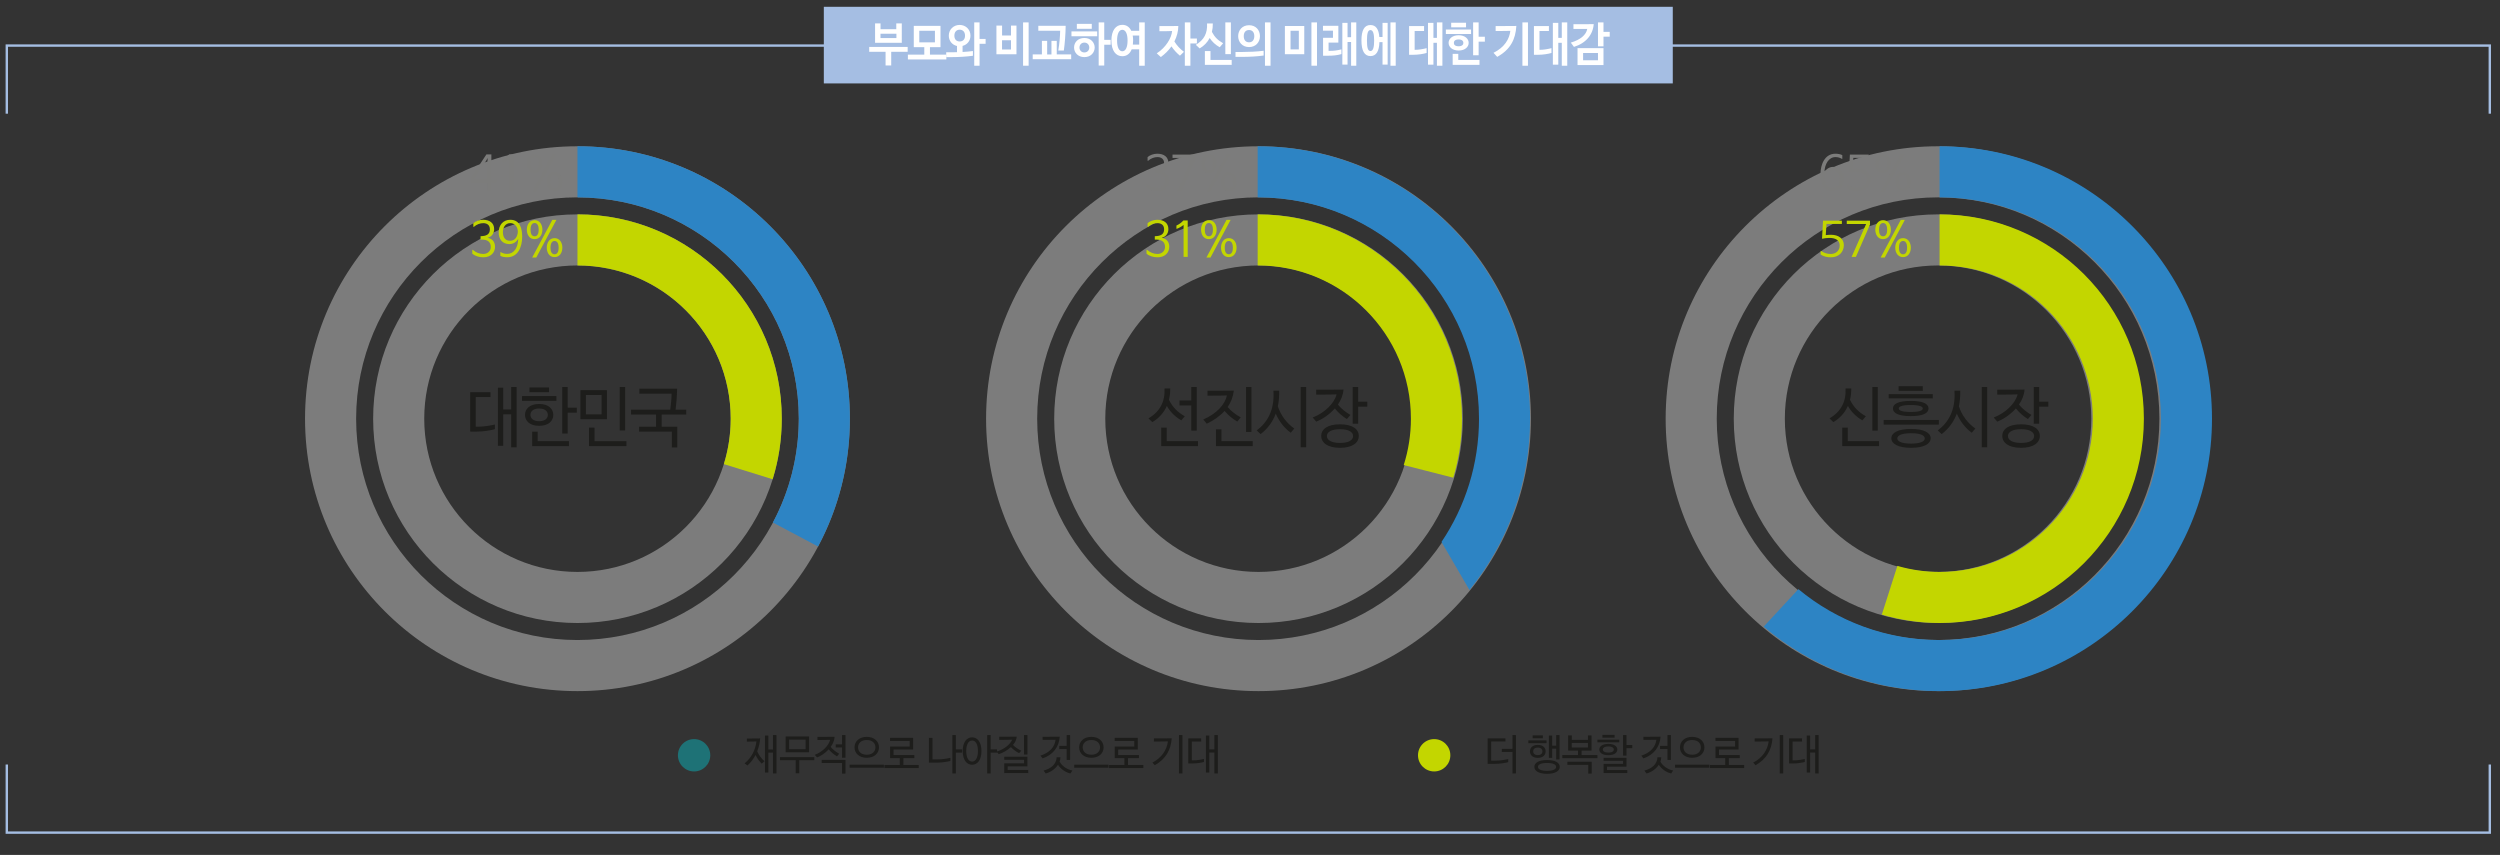 <?xml version="1.0" encoding="utf-8"?>
<!-- Generator: Adobe Illustrator 16.0.4, SVG Export Plug-In . SVG Version: 6.00 Build 0)  -->
<!DOCTYPE svg PUBLIC "-//W3C//DTD SVG 1.1//EN" "http://www.w3.org/Graphics/SVG/1.1/DTD/svg11.dtd">
<svg version="1.1" id="Layer_1" xmlns="http://www.w3.org/2000/svg" xmlns:xlink="http://www.w3.org/1999/xlink" x="0px" y="0px"
	 width="735px" height="251.346px" viewBox="0 0 735 251.346" enable-background="new 0 0 735 251.346" xml:space="preserve">
<rect x="0" y="0" width="735" height="251.346" fill="#333333" stroke="none"/>
<polyline fill="none" stroke="#A5BEE3" stroke-width="0.7" points="732,33.424 732,13.401 2,13.401 2,33.424 "/>
<polyline fill="none" stroke="#A5BEE3" stroke-width="0.7" points="2,224.766 2,244.791 732,244.791 732,224.766 "/>
<g>
	<path fill="#1E7276" d="M204.063,226.806c2.628,0,4.757-2.129,4.757-4.756c0-2.626-2.129-4.755-4.757-4.755
		c-2.627,0-4.756,2.129-4.756,4.755C199.308,224.677,201.437,226.806,204.063,226.806"/>
</g>
<g>
	<path fill="#1D1D1B" d="M222.381,217.972c-0.63,0.049-1.39,0.049-2.09,0.049h-0.712v-0.902h1.329c0.831,0,1.65,0,2.588-0.024
		c-0.095,1.298-0.403,2.596-0.878,3.807c0.498,1.125,1.271,2.15,2.148,2.904l-0.807,0.717c-0.725-0.704-1.354-1.582-1.829-2.558
		c-0.617,1.187-1.424,2.249-2.386,3.09l-0.819-0.631C220.956,222.73,222.107,220.493,222.381,217.972z M228.28,227.402h-1.021
		v-6.143h-1.365v5.858h-0.997v-10.876h0.997v4.104h1.365v-4.228h1.021V227.402z"/>
	<path fill="#1D1D1B" d="M229.31,223.497v-0.902H239.4v0.902h-4.416v3.844h-1.045v-3.844H229.31z M230.983,221.173v-4.66h6.886v4.66
		H230.983z M236.849,217.44h-4.844v2.831h4.844V217.44z"/>
	<path fill="#1D1D1B" d="M244.229,219.591c0.629,0.815,1.662,1.557,2.493,2.002l-0.653,0.791c-0.843-0.507-1.745-1.236-2.434-2.076
		c-1.045,1.149-2.362,2.002-3.419,2.385l-0.677-0.778c2.185-0.804,4.061-2.633,4.535-4.4c-0.926,0.037-1.722,0.037-2.612,0.037
		h-1.127v-0.914h1.923c1.057,0,1.994,0,3.122-0.025C245.309,217.7,244.869,218.713,244.229,219.591z M247.553,227.439v-3.114h-5.983
		v-0.915h7.004v4.029H247.553z M245.712,219.764v-0.915h1.841v-2.731h1.021v6.649h-1.021v-3.003H245.712z"/>
	<path fill="#1D1D1B" d="M259.87,224.819v0.902h-10.091v-0.902H259.87z M258.422,219.727c0,1.768-1.4,3.064-3.597,3.064
		s-3.598-1.297-3.598-3.064c0-1.78,1.401-3.09,3.598-3.09S258.422,217.947,258.422,219.727z M257.377,219.727
		c0-1.162-0.843-2.163-2.552-2.163c-1.71,0-2.553,1.001-2.553,2.163c0,1.149,0.843,2.163,2.553,2.163
		C256.534,221.89,257.377,220.876,257.377,219.727z"/>
	<path fill="#1D1D1B" d="M261.683,222.891v-3.411h5.758v-1.632h-5.77v-0.927h6.79v3.436h-5.757v1.632h6.113v0.902h-3.217v2.015
		h4.511v0.902h-10.091v-0.902h4.512v-2.015H261.683z"/>
	<path fill="#1D1D1B" d="M275.449,224.213h-2.351v-7.28h1.057v6.328h1.437c1.591,0,2.991-0.271,3.822-0.47v0.928
		C278.513,223.966,276.862,224.213,275.449,224.213z M282.881,221.259h-1.863v6.143h-1.021v-11.284h1.021v4.202h1.863V221.259z"/>
	<path fill="#1D1D1B" d="M288.551,220.802c0,2.645-1.199,4.041-2.754,4.041c-1.544,0-2.767-1.396-2.767-4.041
		c0-2.646,1.223-4.029,2.767-4.029C287.352,216.773,288.551,218.157,288.551,220.802z M287.518,220.802
		c0-1.842-0.617-3.09-1.721-3.09c-1.104,0-1.722,1.248-1.722,3.09s0.617,3.103,1.722,3.103
		C286.9,223.905,287.518,222.644,287.518,220.802z M293.121,221.259h-1.863v6.143h-1.021v-11.284h1.021v4.202h1.863V221.259z"/>
	<path fill="#1D1D1B" d="M297.569,217.477c-0.938,0.037-1.722,0.037-2.612,0.037h-1.187V216.6h2.03c1.056,0,1.994,0,3.122-0.025
		c-0.071,0.902-0.487,1.719-1.104,2.436c0.629,0.691,1.639,1.322,2.445,1.705l-0.664,0.717c-0.855-0.444-1.722-1.062-2.398-1.779
		c-1.08,1.001-2.481,1.73-3.562,2.063L292.963,221C295.088,220.345,297.011,218.911,297.569,217.477z M302.306,227.279h-7.052
		v-2.868h5.806v-1.025h-5.806v-0.915h6.814v2.843h-5.805v1.051h6.042V227.279z M301.048,216.118h1.021v5.71h-1.021V216.118z"/>
	<path fill="#1D1D1B" d="M310.339,217.49c-0.938,0.037-1.864,0.037-2.813,0.037h-0.997v-0.915h1.721c1.104,0,2.196,0,3.312-0.024
		c-0.178,2.93-1.971,5.377-5.046,6.378l-0.617-0.804C308.451,221.321,310.054,219.751,310.339,217.49z M311.525,223.917
		c0.701,1.298,2.102,2.274,3.752,2.62l-0.582,0.865c-1.4-0.321-2.813-1.261-3.645-2.559c-0.795,1.224-2.16,2.2-3.62,2.559
		l-0.618-0.853c2.208-0.568,3.752-1.891,3.847-3.918h1.116C311.764,223.077,311.68,223.509,311.525,223.917z M311.419,220.234
		v-0.939h2.173v-3.177h1.021v7.305h-1.021v-3.188H311.419z"/>
	<path fill="#1D1D1B" d="M325.909,224.819v0.902h-10.091v-0.902H325.909z M324.461,219.727c0,1.768-1.4,3.064-3.597,3.064
		s-3.598-1.297-3.598-3.064c0-1.78,1.401-3.09,3.598-3.09S324.461,217.947,324.461,219.727z M323.416,219.727
		c0-1.162-0.843-2.163-2.552-2.163c-1.71,0-2.553,1.001-2.553,2.163c0,1.149,0.843,2.163,2.553,2.163
		C322.573,221.89,323.416,220.876,323.416,219.727z"/>
	<path fill="#1D1D1B" d="M327.722,222.891v-3.411h5.758v-1.632h-5.77v-0.927h6.79v3.436h-5.757v1.632h6.113v0.902h-3.217v2.015
		h4.511v0.902H326.06v-0.902h4.512v-2.015H327.722z"/>
	<path fill="#1D1D1B" d="M338.806,224.201c2.789-1.445,4.238-3.757,4.559-6.229c-0.962,0.037-1.911,0.037-2.861,0.037h-1.258v-0.915
		h1.899c1.104,0,2.22,0,3.335-0.024c-0.225,3.398-1.769,6.118-4.985,7.91L338.806,224.201z M346.617,216.118h1.021v11.284h-1.021
		V216.118z"/>
	<path fill="#1D1D1B" d="M349.355,224.46v-7.366h3.799v0.915h-2.766v5.537h0.392c1.329,0,2.493-0.248,3.193-0.408v0.877
		c-0.771,0.223-2.148,0.445-3.324,0.445H349.355z M358.045,227.402h-1.021v-6.167h-1.484v5.883h-0.997v-10.876h0.997v4.078h1.484
		v-4.202h1.021V227.402z"/>
</g>
<g>
	<path fill="#1D1D1B" d="M437.362,217.082h5.247v0.902h-4.203v5.648h1.188c1.591,0,2.991-0.271,3.822-0.457v0.902
		c-0.902,0.26-2.552,0.494-3.965,0.494h-2.089V217.082z M441.528,221.074v-0.902h3.135v-4.054h1.021v11.284h-1.021v-6.328H441.528z"
		/>
	<path fill="#1D1D1B" d="M449.335,218.503v-0.828h5.342v0.828H449.335z M452.113,222.817c-1.579,0-2.304-0.902-2.304-1.929
		c0-0.988,0.725-1.891,2.304-1.891c1.591,0,2.303,0.902,2.303,1.891C454.416,221.915,453.704,222.817,452.113,222.817z
		 M450.594,217.044v-0.828h3.015v0.828H450.594z M452.101,222c0.985,0,1.378-0.543,1.378-1.112c0-0.543-0.38-1.1-1.378-1.1
		c-0.973,0-1.353,0.557-1.353,1.1C450.748,221.458,451.14,222,452.101,222z M458.571,225.45c0,1.174-1.259,2.052-3.74,2.052
		c-2.469,0-3.728-0.878-3.728-2.052c0-1.162,1.259-2.003,3.728-2.003C457.312,223.447,458.571,224.275,458.571,225.45z
		 M457.503,225.461c0-0.667-0.844-1.149-2.684-1.149c-1.792,0-2.659,0.482-2.659,1.149c0,0.668,0.867,1.175,2.659,1.175
		C456.659,226.636,457.503,226.129,457.503,225.461z M458.5,223.274h-0.985v-3.164h-1.176v2.694h-0.974v-6.562h0.974v2.979h1.176
		v-3.103h0.985V223.274z"/>
	<path fill="#1D1D1B" d="M461.036,220.678v-4.474h1.081v1.322h4.736v-1.322h1.057v4.474h-2.921v1.311h4.654v0.914h-10.328v-0.914
		h4.617v-1.311H461.036z M466.948,227.439v-2.57h-6.138v-0.915h7.159v3.485H466.948z M466.854,218.429h-4.761v1.335h4.761V218.429z"
		/>
	<path fill="#1D1D1B" d="M469.64,218.244v-0.791h6.434v0.791H469.64z M472.845,222.026c-1.816,0-2.647-0.767-2.647-1.681
		c0-0.854,0.831-1.645,2.647-1.645s2.647,0.791,2.647,1.645C475.492,221.259,474.661,222.026,472.845,222.026z M471.1,216.872
		v-0.815h3.597v0.815H471.1z M472.845,221.259c1.163,0,1.614-0.42,1.614-0.902c0-0.444-0.439-0.902-1.614-0.902
		c-1.163,0-1.614,0.458-1.614,0.902C471.23,220.839,471.693,221.259,472.845,221.259z M478.424,227.279h-6.968v-2.707h5.722v-0.902
		h-5.722v-0.878h6.73v2.608h-5.722v1.001h5.959V227.279z M479.896,219.974h-1.71v2.175h-1.021v-6.031h1.021v2.917h1.71V219.974z"/>
	<path fill="#1D1D1B" d="M486.979,217.49c-0.938,0.037-1.864,0.037-2.813,0.037h-0.997v-0.915h1.721c1.104,0,2.196,0,3.312-0.024
		c-0.178,2.93-1.971,5.377-5.046,6.378l-0.617-0.804C485.091,221.321,486.693,219.751,486.979,217.49z M488.165,223.917
		c0.701,1.298,2.102,2.274,3.752,2.62l-0.582,0.865c-1.4-0.321-2.813-1.261-3.645-2.559c-0.795,1.224-2.16,2.2-3.621,2.559
		l-0.617-0.853c2.208-0.568,3.752-1.891,3.847-3.918h1.116C488.403,223.077,488.319,223.509,488.165,223.917z M488.059,220.234
		v-0.939h2.173v-3.177h1.021v7.305h-1.021v-3.188H488.059z"/>
	<path fill="#1D1D1B" d="M502.55,224.819v0.902h-10.091v-0.902H502.55z M501.102,219.727c0,1.768-1.4,3.064-3.597,3.064
		s-3.598-1.297-3.598-3.064c0-1.78,1.401-3.09,3.598-3.09S501.102,217.947,501.102,219.727z M500.057,219.727
		c0-1.162-0.843-2.163-2.552-2.163c-1.71,0-2.553,1.001-2.553,2.163c0,1.149,0.843,2.163,2.553,2.163
		C499.214,221.89,500.057,220.876,500.057,219.727z"/>
	<path fill="#1D1D1B" d="M504.362,222.891v-3.411h5.758v-1.632h-5.77v-0.927h6.79v3.436h-5.757v1.632h6.113v0.902h-3.217v2.015
		h4.511v0.902H502.7v-0.902h4.512v-2.015H504.362z"/>
	<path fill="#1D1D1B" d="M515.434,224.201c2.79-1.445,4.238-3.757,4.559-6.229c-0.962,0.037-1.911,0.037-2.861,0.037h-1.258v-0.915
		h1.899c1.104,0,2.22,0,3.335-0.024c-0.226,3.398-1.769,6.118-4.985,7.91L515.434,224.201z M523.245,216.118h1.021v11.284h-1.021
		V216.118z"/>
	<path fill="#1D1D1B" d="M525.995,224.46v-7.366h3.799v0.915h-2.766v5.537h0.392c1.329,0,2.493-0.248,3.193-0.408v0.877
		c-0.771,0.223-2.149,0.445-3.324,0.445H525.995z M534.685,227.402h-1.021v-6.167h-1.484v5.883h-0.997v-10.876h0.997v4.078h1.484
		v-4.202h1.021V227.402z"/>
</g>
<g>
	<path fill="#C3D600" d="M421.646,226.806c2.627,0,4.756-2.129,4.756-4.756c0-2.626-2.129-4.755-4.756-4.755
		c-2.629,0-4.756,2.129-4.756,4.755C416.891,224.677,419.018,226.806,421.646,226.806"/>
	<g opacity="0.5">
		<g>
			<defs>
				<rect id="SVGID_1_" x="487.741" y="41.042" width="164.105" height="164.106"/>
			</defs>
			<clipPath id="SVGID_2_">
				<use xlink:href="#SVGID_1_"  overflow="visible"/>
			</clipPath>
			<path clip-path="url(#SVGID_2_)" fill="#C6C6C6" d="M634.867,123.095c0,35.941-29.133,65.074-65.073,65.074
				c-35.939,0-65.074-29.133-65.074-65.074c0-35.94,29.135-65.073,65.074-65.073C605.734,58.022,634.867,87.155,634.867,123.095
				 M649.886,123.095c0-44.234-35.858-80.091-80.092-80.091c-44.234,0-80.091,35.857-80.091,80.091
				c0,44.235,35.856,80.092,80.091,80.092C614.027,203.187,649.886,167.33,649.886,123.095"/>
		</g>
	</g>
	<g opacity="0.5">
		<g>
			<defs>
				<rect id="SVGID_3_" x="287.951" y="41.042" width="164.104" height="164.106"/>
			</defs>
			<clipPath id="SVGID_4_">
				<use xlink:href="#SVGID_3_"  overflow="visible"/>
			</clipPath>
			<path clip-path="url(#SVGID_4_)" fill="#C6C6C6" d="M435.078,123.095c0,35.941-29.135,65.074-65.075,65.074
				c-35.939,0-65.073-29.133-65.073-65.074c0-35.94,29.134-65.073,65.073-65.073C405.943,58.022,435.078,87.155,435.078,123.095
				 M450.095,123.095c0-44.234-35.856-80.091-80.092-80.091c-44.233,0-80.091,35.857-80.091,80.091
				c0,44.235,35.857,80.092,80.091,80.092C414.238,203.187,450.095,167.33,450.095,123.095"/>
		</g>
	</g>
	<g opacity="0.5">
		<g>
			<defs>
				<rect id="SVGID_5_" x="87.72" y="41.042" width="164.108" height="164.106"/>
			</defs>
			<clipPath id="SVGID_6_">
				<use xlink:href="#SVGID_5_"  overflow="visible"/>
			</clipPath>
			<path clip-path="url(#SVGID_6_)" fill="#C6C6C6" d="M234.849,123.095c0,35.941-29.134,65.074-65.074,65.074
				c-35.94,0-65.074-29.133-65.074-65.074c0-35.94,29.134-65.073,65.074-65.073C205.715,58.022,234.849,87.155,234.849,123.095
				 M249.866,123.095c0-44.234-35.857-80.091-80.092-80.091c-44.234,0-80.091,35.857-80.091,80.091
				c0,44.235,35.857,80.092,80.091,80.092C214.009,203.187,249.866,167.33,249.866,123.095"/>
		</g>
	</g>
	<g opacity="0.5">
		<g>
			<defs>
				<rect id="SVGID_7_" x="507.763" y="61.064" width="124.063" height="124.062"/>
			</defs>
			<clipPath id="SVGID_8_">
				<use xlink:href="#SVGID_7_"  overflow="visible"/>
			</clipPath>
			<path clip-path="url(#SVGID_8_)" fill="#C6C6C6" d="M614.846,123.095c0,24.882-20.169,45.053-45.052,45.053
				c-24.881,0-45.053-20.171-45.053-45.053c0-24.881,20.172-45.052,45.053-45.052C594.677,78.042,614.846,98.214,614.846,123.095
				 M629.862,123.095c0-33.175-26.893-60.068-60.068-60.068s-60.067,26.893-60.067,60.068c0,33.176,26.892,60.069,60.067,60.069
				S629.862,156.271,629.862,123.095"/>
		</g>
	</g>
	<g opacity="0.5">
		<g>
			<defs>
				<rect id="SVGID_9_" x="307.972" y="61.064" width="124.063" height="124.062"/>
			</defs>
			<clipPath id="SVGID_10_">
				<use xlink:href="#SVGID_9_"  overflow="visible"/>
			</clipPath>
			<path clip-path="url(#SVGID_10_)" fill="#C6C6C6" d="M415.055,123.095c0,24.882-20.169,45.053-45.052,45.053
				c-24.879,0-45.052-20.171-45.052-45.053c0-24.881,20.173-45.052,45.052-45.052C394.886,78.042,415.055,98.214,415.055,123.095
				 M430.073,123.095c0-33.175-26.895-60.068-60.07-60.068c-33.174,0-60.067,26.893-60.067,60.068
				c0,33.176,26.894,60.069,60.067,60.069C403.179,183.164,430.073,156.271,430.073,123.095"/>
		</g>
	</g>
	<g opacity="0.5">
		<g>
			<defs>
				<rect id="SVGID_11_" x="107.744" y="61.064" width="124.061" height="124.062"/>
			</defs>
			<clipPath id="SVGID_12_">
				<use xlink:href="#SVGID_11_"  overflow="visible"/>
			</clipPath>
			<path clip-path="url(#SVGID_12_)" fill="#C6C6C6" d="M214.825,123.095c0,24.882-20.169,45.053-45.05,45.053
				c-24.882,0-45.052-20.171-45.052-45.053c0-24.881,20.17-45.052,45.052-45.052C194.656,78.042,214.825,98.214,214.825,123.095
				 M229.844,123.095c0-33.175-26.894-60.068-60.068-60.068c-33.176,0-60.069,26.893-60.069,60.068
				c0,33.176,26.893,60.069,60.069,60.069C202.95,183.164,229.844,156.271,229.844,123.095"/>
		</g>
	</g>
	<path fill="#2D84C4" d="M650.325,123.095c0-44.232-35.858-80.091-80.095-80.091v15.019c35.943,0,65.076,29.133,65.076,65.073
		c0,35.941-29.133,65.074-65.076,65.074c-15.777,0-30.236-5.619-41.503-14.961l-10.204,11.029
		c13.954,11.813,31.994,18.95,51.707,18.95C614.467,203.187,650.325,167.33,650.325,123.095"/>
	<path fill="#C3D600" d="M630.302,123.095c0-33.175-26.894-60.068-60.069-60.068v15.016c24.881,0,45.05,20.171,45.05,45.052
		c0,24.882-20.169,45.053-45.05,45.053c-4.306,0-8.46-0.642-12.403-1.771l-4.575,14.313c5.388,1.585,11.077,2.473,16.979,2.473
		C603.408,183.164,630.302,156.271,630.302,123.095"/>
	<path fill="#2D84C4" d="M240.507,160.672c5.967-11.208,9.359-23.995,9.359-37.576c0-44.234-35.857-80.092-80.092-80.092v15.019
		c35.94,0,65.074,29.134,65.074,65.074c0,11.037-2.768,21.418-7.615,30.524L240.507,160.672z"/>
	<path fill="#C3D600" d="M227.158,140.898c1.744-5.626,2.687-11.604,2.687-17.803c0-33.175-26.896-60.07-60.07-60.07v15.018
		c24.881,0,45.052,20.171,45.052,45.052c0,4.648-0.707,9.132-2.014,13.353L227.158,140.898z"/>
	<path fill="#2D84C4" d="M449.844,123.095c0-44.232-35.856-80.091-80.091-80.091v15.019c35.939,0,65.074,29.133,65.074,65.073
		c0,13.417-4.066,25.883-11.025,36.241l8.215,14.117C443.16,159.695,449.844,142.178,449.844,123.095"/>
	<path fill="#C3D600" d="M369.753,63.027v15.016c24.884,0,45.053,20.171,45.053,45.052c0,4.755-0.747,9.333-2.113,13.633
		l14.561,3.718c1.655-5.497,2.567-11.316,2.567-17.352C429.82,89.92,402.93,63.027,369.753,63.027"/>
</g>
<g>
	<path fill="#1D1D1B" d="M338.787,124.105l-1.138-1.088c3.338-1.981,4.923-4.914,4.718-8.818h1.678
		c0.019,1.185-0.112,2.312-0.373,3.341c1.138,2.273,2.592,3.671,4.662,4.837l-1.026,1.204c-1.809-1.029-3.281-2.506-4.251-4.234
		C342.143,121.386,340.67,122.998,338.787,124.105z M352.212,131.156h-10.814v-5.439h1.622v3.982h9.192V131.156z M346.768,119.21
		v-1.476h3.468v-3.962h1.604v12.82h-1.604v-7.381H346.768z"/>
	<path fill="#1D1D1B" d="M360.939,119.657c0.988,1.243,2.555,2.37,3.841,3.05l-1.025,1.243c-1.305-0.757-2.666-1.865-3.729-3.127
		c-1.436,1.593-3.281,2.817-5.239,3.749l-1.025-1.243c4.027-1.729,6.433-4.526,6.955-7.07c-1.38,0.058-2.741,0.058-4.103,0.058
		h-1.604v-1.438h2.797c1.585,0,3.188,0,4.941-0.039C362.524,116.705,361.872,118.297,360.939,119.657z M368.305,131.156H357.49
		v-4.934h1.622v3.477h9.192V131.156z M366.328,113.771h1.604v13.208h-1.604V113.771z"/>
	<path fill="#1D1D1B" d="M370.619,127.621l-1.156-1.068c3.039-2.273,5.314-5.828,4.923-11.694h1.696
		c0.038,1.69-0.111,3.225-0.392,4.623c0.896,2.661,2.573,4.934,4.83,6.507l-1.045,1.243c-1.864-1.36-3.375-3.263-4.4-5.614
		C374.125,124.144,372.596,126.125,370.619,127.621z M382.403,113.771h1.604v17.734h-1.604V113.771z"/>
	<path fill="#1D1D1B" d="M393.35,118.938c0.933,1.224,2.443,2.351,3.674,3.05l-1.044,1.224c-1.25-0.777-2.536-1.865-3.543-3.127
		c-1.66,1.884-3.823,3.244-5.464,3.885l-1.044-1.224c3.319-1.263,6.321-4.021,7.029-6.799c-1.38,0.058-2.74,0.058-4.102,0.058
		h-1.902v-1.437h3.096c1.585,0,3.207,0,4.941-0.039C394.879,116.141,394.245,117.637,393.35,118.938z M399.484,128.165
		c0,2-1.864,3.496-5.52,3.496c-3.654,0-5.519-1.496-5.519-3.496c0-2.021,1.864-3.419,5.519-3.419
		C397.62,124.746,399.484,126.145,399.484,128.165z M397.807,128.204c0-1.126-1.175-2.02-3.842-2.02
		c-2.629,0-3.859,0.894-3.859,2.02s1.23,2.02,3.859,2.02C396.632,130.224,397.807,129.33,397.807,128.204z M401.983,119.56h-2.686
		v5.012h-1.604v-10.8h1.604v4.312h2.686V119.56z"/>
</g>
<g>
	<path fill="#1D1D1B" d="M138.24,126.883v-11.577h5.967v1.438h-4.345v8.702h0.615c2.089,0,3.916-0.388,5.016-0.641v1.379
		c-1.212,0.35-3.375,0.699-5.221,0.699H138.24z M151.889,131.506h-1.604v-9.693h-2.331v9.246h-1.566v-17.094h1.566v6.41h2.331
		v-6.604h1.604V131.506z"/>
	<path fill="#1D1D1B" d="M153.476,117.851v-1.399h10.106v1.399H153.476z M158.51,125.193c-2.853,0-4.158-1.515-4.158-3.225
		c0-1.69,1.305-3.205,4.158-3.205s4.158,1.515,4.158,3.205C162.668,123.678,161.363,125.193,158.51,125.193z M155.657,115.306
		v-1.398h5.762v1.398H155.657z M158.51,123.833c1.827,0,2.555-0.932,2.555-1.865c0-0.932-0.708-1.865-2.555-1.865
		s-2.555,0.933-2.555,1.865C155.956,122.901,156.683,123.833,158.51,123.833z M167.274,131.156h-10.815v-4.254h1.623v2.797h9.192
		V131.156z M169.586,121.328h-2.685v6.138h-1.604v-13.694h1.604v6.08h2.685V121.328z"/>
	<path fill="#1D1D1B" d="M178.444,123.25h-7.794v-8.547h7.794V123.25z M176.859,121.813v-5.691h-4.605v5.691H176.859z
		 M184.169,131.156h-11.001v-5.439h1.622v3.982h9.379V131.156z M182.192,113.771h1.604v12.781h-1.604V113.771z"/>
	<path fill="#1D1D1B" d="M187.974,114.276h11.095c-0.037,2.389-0.242,4.545-0.447,6.158h3.133v1.437h-7.217v3.594h4.587v6.099
		h-1.604v-4.681h-9.64v-1.418h4.997v-3.594h-7.347v-1.437h11.523c0.205-1.593,0.373-3.069,0.392-4.701h-9.473V114.276z"/>
</g>
<g>
	<path fill="#7C7C7B" d="M340.302,56.225c-1.258,0-2.501-0.41-3.222-1.088V54.12c0-0.127,0.07-0.169,0.169-0.07
		c1.004,0.833,1.979,1.187,3.08,1.187c1.229,0,2.19-0.848,2.19-2.035c0-1.456-0.876-2.19-2.628-2.19h-0.382v-1.003h0.17
		c1.37-0.057,2.571-0.396,2.571-2.006c0-1.258-0.833-1.823-1.964-1.823c-0.89,0-1.922,0.353-2.741,1.088
		c-0.07,0.057-0.155,0.042-0.155-0.071v-1.017c0.65-0.565,1.738-0.989,2.868-0.989c1.894,0,3.25,0.918,3.25,2.741
		c0,1.3-0.777,2.289-1.922,2.529v0.028c1.356,0.296,2.176,1.102,2.176,2.67C343.763,54.756,342.59,56.225,340.302,56.225z"/>
	<path fill="#7C7C7B" d="M347.407,56.098h-1.257l4.267-9.665h-5.694v-0.989h6.825v1.173L347.407,56.098z"/>
	<path fill="#7C7C7B" d="M355.403,45.303c1.525,0,2.289,1.342,2.289,2.797c0,1.47-0.764,2.784-2.289,2.784
		c-1.526,0-2.289-1.314-2.289-2.784C353.114,46.646,353.877,45.303,355.403,45.303z M355.403,46.137
		c-0.933,0-1.201,1.017-1.201,1.978c0,0.947,0.269,1.936,1.201,1.936c0.932,0,1.2-0.989,1.2-1.936
		C356.604,47.154,356.335,46.137,355.403,46.137z M360.603,45.218h1.201l-5.92,11.078h-1.201L360.603,45.218z M361.267,50.587
		c1.526,0,2.289,1.342,2.289,2.798c0,1.469-0.763,2.783-2.289,2.783s-2.289-1.314-2.289-2.783
		C358.978,51.93,359.74,50.587,361.267,50.587z M361.267,51.421c-0.933,0-1.201,1.018-1.201,1.979c0,0.947,0.269,1.936,1.201,1.936
		s1.201-0.989,1.201-1.936C362.468,52.438,362.199,51.421,361.267,51.421z"/>
</g>
<g>
	<path fill="#C3D600" d="M340.302,75.65c-1.258,0-2.501-0.41-3.222-1.088v-1.018c0-0.127,0.07-0.169,0.169-0.07
		c1.004,0.833,1.979,1.187,3.08,1.187c1.229,0,2.19-0.848,2.19-2.035c0-1.456-0.876-2.19-2.628-2.19h-0.382v-1.003h0.17
		c1.37-0.057,2.571-0.396,2.571-2.006c0-1.258-0.833-1.823-1.964-1.823c-0.89,0-1.922,0.353-2.741,1.088
		c-0.07,0.057-0.155,0.042-0.155-0.071v-1.017c0.65-0.565,1.738-0.989,2.868-0.989c1.894,0,3.25,0.918,3.25,2.741
		c0,1.3-0.777,2.289-1.922,2.529v0.028c1.356,0.296,2.176,1.102,2.176,2.67C343.763,74.181,342.59,75.65,340.302,75.65z"/>
	<path fill="#C3D600" d="M345.867,67.187V66.31c0.763-0.339,1.47-0.848,2.049-1.498h1.271v10.71h-1.215v-9.382h-0.014
		c-0.637,0.509-1.301,0.876-1.95,1.116C345.91,67.299,345.867,67.257,345.867,67.187z"/>
	<path fill="#C3D600" d="M355.403,64.728c1.525,0,2.289,1.342,2.289,2.797c0,1.47-0.764,2.784-2.289,2.784
		c-1.526,0-2.289-1.314-2.289-2.784C353.114,66.07,353.877,64.728,355.403,64.728z M355.403,65.562
		c-0.933,0-1.201,1.017-1.201,1.978c0,0.947,0.269,1.936,1.201,1.936c0.932,0,1.2-0.989,1.2-1.936
		C356.604,66.579,356.335,65.562,355.403,65.562z M360.603,64.643h1.201l-5.92,11.078h-1.201L360.603,64.643z M361.267,70.012
		c1.526,0,2.289,1.342,2.289,2.798c0,1.469-0.763,2.783-2.289,2.783s-2.289-1.314-2.289-2.783
		C358.978,71.354,359.74,70.012,361.267,70.012z M361.267,70.846c-0.933,0-1.201,1.018-1.201,1.979c0,0.947,0.269,1.936,1.201,1.936
		s1.201-0.989,1.201-1.936C362.468,71.863,362.199,70.846,361.267,70.846z"/>
</g>
<g>
	<path fill="#7C7C7B" d="M143.007,45.388h1.456v7.277h1.596v0.989h-1.596v2.444h-1.201v-2.444h-4.945v-1.159L143.007,45.388z
		 M143.346,46.447l-0.41,0.792l-3.561,5.44v0.014h3.956v-5.454L143.346,46.447z"/>
	<path fill="#7C7C7B" d="M147.64,47.762v-0.876c0.763-0.339,1.47-0.848,2.049-1.498h1.272v10.71h-1.215v-9.382h-0.014
		c-0.636,0.509-1.3,0.876-1.95,1.116C147.683,47.875,147.64,47.832,147.64,47.762z"/>
	<path fill="#7C7C7B" d="M157.176,45.303c1.526,0,2.289,1.342,2.289,2.797c0,1.47-0.763,2.784-2.289,2.784s-2.289-1.314-2.289-2.784
		C154.887,46.646,155.65,45.303,157.176,45.303z M157.176,46.137c-0.933,0-1.201,1.017-1.201,1.978c0,0.947,0.269,1.936,1.201,1.936
		s1.201-0.989,1.201-1.936C158.377,47.154,158.109,46.137,157.176,46.137z M162.376,45.218h1.201l-5.92,11.078h-1.201
		L162.376,45.218z M163.04,50.587c1.526,0,2.289,1.342,2.289,2.798c0,1.469-0.763,2.783-2.289,2.783s-2.289-1.314-2.289-2.783
		C160.751,51.93,161.514,50.587,163.04,50.587z M163.04,51.421c-0.933,0-1.201,1.018-1.201,1.979c0,0.947,0.269,1.936,1.201,1.936
		s1.201-0.989,1.201-1.936C164.241,52.438,163.973,51.421,163.04,51.421z"/>
</g>
<g>
	<path fill="#C3D600" d="M142.075,75.65c-1.257,0-2.501-0.41-3.222-1.088v-1.018c0-0.127,0.071-0.169,0.17-0.07
		c1.003,0.833,1.978,1.187,3.08,1.187c1.229,0,2.19-0.848,2.19-2.035c0-1.456-0.876-2.19-2.628-2.19h-0.381v-1.003h0.169
		c1.371-0.057,2.571-0.396,2.571-2.006c0-1.258-0.833-1.823-1.964-1.823c-0.89,0-1.921,0.353-2.741,1.088
		c-0.07,0.057-0.155,0.042-0.155-0.071v-1.017c0.65-0.565,1.738-0.989,2.868-0.989c1.894,0,3.25,0.918,3.25,2.741
		c0,1.3-0.777,2.289-1.922,2.529v0.028c1.356,0.296,2.176,1.102,2.176,2.67C145.537,74.181,144.364,75.65,142.075,75.65z"/>
	<path fill="#C3D600" d="M147.104,75.226v-1.017c0-0.099,0.057-0.127,0.127-0.071c0.537,0.311,1.173,0.509,1.865,0.509
		c2.006,0,3.193-1.78,3.264-4.451h-0.028c-0.368,0.82-1.342,1.568-2.558,1.568c-2.105,0-3.165-1.469-3.165-3.461
		c0-2.218,1.385-3.688,3.419-3.688c2.911,0,3.49,2.699,3.49,5.002c0,3.038-1.271,6.019-4.394,6.019
		C148.333,75.636,147.683,75.509,147.104,75.226z M152.247,68.175c0-1.385-0.833-2.585-2.218-2.585
		c-1.498,0-2.176,1.342-2.176,2.642c0,1.399,0.58,2.558,2.091,2.558C151.441,70.79,152.147,69.603,152.247,68.175z"/>
	<path fill="#C3D600" d="M157.176,64.728c1.526,0,2.289,1.342,2.289,2.797c0,1.47-0.763,2.784-2.289,2.784s-2.289-1.314-2.289-2.784
		C154.887,66.07,155.65,64.728,157.176,64.728z M157.176,65.562c-0.933,0-1.201,1.017-1.201,1.978c0,0.947,0.269,1.936,1.201,1.936
		s1.201-0.989,1.201-1.936C158.377,66.579,158.109,65.562,157.176,65.562z M162.376,64.643h1.201l-5.92,11.078h-1.201
		L162.376,64.643z M163.04,70.012c1.526,0,2.289,1.342,2.289,2.798c0,1.469-0.763,2.783-2.289,2.783s-2.289-1.314-2.289-2.783
		C160.751,71.354,161.514,70.012,163.04,70.012z M163.04,70.846c-0.933,0-1.201,1.018-1.201,1.979c0,0.947,0.269,1.936,1.201,1.936
		s1.201-0.989,1.201-1.936C164.241,71.863,163.973,70.846,163.04,70.846z"/>
</g>
<g>
	<path fill="#7C7C7B" d="M541.509,46.702c-0.522-0.311-1.158-0.522-1.864-0.522c-2.007,0-3.193,2.062-3.265,4.465h0.028
		c0.367-0.833,1.328-1.583,2.558-1.583c2.035,0,3.165,1.469,3.165,3.476c0,2.218-1.398,3.673-3.434,3.673
		c-2.91,0-3.476-2.699-3.476-4.988c0-2.896,1.271-6.033,4.395-6.033c0.791,0,1.44,0.141,2.021,0.41v1.046
		C541.637,46.744,541.58,46.758,541.509,46.702z M536.493,52.65c0,1.385,0.834,2.586,2.204,2.586c1.512,0,2.19-1.342,2.19-2.628
		c0-1.399-0.65-2.558-2.092-2.558C537.284,50.05,536.592,51.237,536.493,52.65z"/>
	<path fill="#7C7C7B" d="M543.331,54.36c0.89,0.622,1.809,0.891,2.896,0.891c1.483-0.042,2.543-1.06,2.543-2.473
		c0-1.653-1.328-2.261-3.065-2.261c-0.65,0-1.456,0.113-2.134,0.254l0.297-5.327h5.538v0.975h-4.521l-0.212,3.278h0.028
		c0.537-0.057,1.018-0.099,1.513-0.099c2.218,0,3.772,1.117,3.772,3.052c0,2.006-1.456,3.575-3.801,3.575
		c-1.201,0-2.205-0.269-3.01-0.819v-0.975C543.176,54.318,543.261,54.29,543.331,54.36z"/>
	<path fill="#7C7C7B" d="M553.63,45.303c1.525,0,2.289,1.342,2.289,2.797c0,1.47-0.764,2.784-2.289,2.784
		c-1.526,0-2.289-1.314-2.289-2.784C551.341,46.646,552.104,45.303,553.63,45.303z M553.63,46.137c-0.933,0-1.201,1.017-1.201,1.978
		c0,0.947,0.269,1.936,1.201,1.936c0.932,0,1.2-0.989,1.2-1.936C554.83,47.154,554.562,46.137,553.63,46.137z M558.829,45.218h1.201
		l-5.92,11.078h-1.201L558.829,45.218z M559.493,50.587c1.526,0,2.289,1.342,2.289,2.798c0,1.469-0.763,2.783-2.289,2.783
		s-2.289-1.314-2.289-2.783C557.204,51.93,557.967,50.587,559.493,50.587z M559.493,51.421c-0.933,0-1.201,1.018-1.201,1.979
		c0,0.947,0.269,1.936,1.201,1.936s1.201-0.989,1.201-1.936C560.694,52.438,560.426,51.421,559.493,51.421z"/>
</g>
<g>
	<path fill="#C3D600" d="M535.434,73.785c0.89,0.622,1.809,0.891,2.896,0.891c1.483-0.042,2.543-1.06,2.543-2.473
		c0-1.653-1.328-2.261-3.065-2.261c-0.65,0-1.456,0.113-2.134,0.254l0.297-5.327h5.538v0.975h-4.521l-0.212,3.278h0.028
		c0.537-0.057,1.018-0.099,1.512-0.099c2.219,0,3.773,1.117,3.773,3.052c0,2.006-1.456,3.575-3.801,3.575
		c-1.201,0-2.205-0.269-3.01-0.819v-0.975C535.278,73.743,535.363,73.714,535.434,73.785z"/>
	<path fill="#C3D600" d="M545.634,75.523h-1.257l4.267-9.665h-5.694v-0.989h6.825v1.173L545.634,75.523z"/>
	<path fill="#C3D600" d="M553.63,64.728c1.525,0,2.289,1.342,2.289,2.797c0,1.47-0.764,2.784-2.289,2.784
		c-1.526,0-2.289-1.314-2.289-2.784C551.341,66.07,552.104,64.728,553.63,64.728z M553.63,65.562c-0.933,0-1.201,1.017-1.201,1.978
		c0,0.947,0.269,1.936,1.201,1.936c0.932,0,1.2-0.989,1.2-1.936C554.83,66.579,554.562,65.562,553.63,65.562z M558.829,64.643h1.201
		l-5.92,11.078h-1.201L558.829,64.643z M559.493,70.012c1.526,0,2.289,1.342,2.289,2.798c0,1.469-0.763,2.783-2.289,2.783
		s-2.289-1.314-2.289-2.783C557.204,71.354,557.967,70.012,559.493,70.012z M559.493,70.846c-0.933,0-1.201,1.018-1.201,1.979
		c0,0.947,0.269,1.936,1.201,1.936s1.201-0.989,1.201-1.936C560.694,71.863,560.426,70.846,559.493,70.846z"/>
</g>
<g>
	<path fill="#1D1D1B" d="M539.015,124.105l-1.138-1.088c3.338-1.981,4.923-4.914,4.718-8.818h1.678
		c0.019,1.185-0.112,2.312-0.373,3.341c1.138,2.273,2.592,3.671,4.662,4.837l-1.026,1.204c-1.809-1.029-3.281-2.506-4.251-4.234
		C542.37,121.386,540.897,122.998,539.015,124.105z M552.439,131.156h-10.814v-5.439h1.622v3.982h9.192V131.156z M550.463,113.771
		h1.604v12.82h-1.604V113.771z"/>
	<path fill="#1D1D1B" d="M570.024,123.464v1.36h-16.223v-1.36H570.024z M555.274,117.132v-1.263h12.96v1.263H555.274z
		 M567.618,128.864c0,1.612-1.957,2.797-5.761,2.797c-3.823,0-5.8-1.185-5.8-2.797c0-1.632,1.977-2.758,5.8-2.758
		C565.661,126.106,567.618,127.232,567.618,128.864z M561.764,122.337c-3.767,0-5.239-0.932-5.239-2.253
		c0-1.302,1.491-2.215,5.239-2.215c3.729,0,5.221,0.913,5.221,2.215C566.984,121.405,565.53,122.337,561.764,122.337z
		 M565.885,128.903c0-0.757-0.97-1.534-4.027-1.534c-3.077,0-4.047,0.777-4.047,1.534c0,0.738,0.97,1.515,4.047,1.515
		C564.915,130.418,565.885,129.641,565.885,128.903z M558.184,114.917v-1.379h7.123v1.379H558.184z M561.764,121.114
		c2.723,0,3.524-0.466,3.524-1.029c0-0.486-0.709-1.01-3.524-1.01s-3.524,0.524-3.524,1.01
		C558.239,120.647,559.022,121.114,561.764,121.114z"/>
	<path fill="#1D1D1B" d="M570.847,127.621l-1.156-1.068c3.039-2.273,5.314-5.828,4.923-11.694h1.696
		c0.038,1.69-0.111,3.225-0.392,4.623c0.896,2.661,2.573,4.934,4.83,6.507l-1.045,1.243c-1.864-1.36-3.375-3.263-4.4-5.614
		C574.353,124.144,572.823,126.125,570.847,127.621z M582.631,113.771h1.604v17.734h-1.604V113.771z"/>
	<path fill="#1D1D1B" d="M593.577,118.938c0.933,1.224,2.443,2.351,3.674,3.05l-1.045,1.224c-1.249-0.777-2.535-1.865-3.542-3.127
		c-1.66,1.884-3.823,3.244-5.464,3.885l-1.044-1.224c3.319-1.263,6.321-4.021,7.029-6.799c-1.38,0.058-2.74,0.058-4.102,0.058
		h-1.902v-1.437h3.096c1.585,0,3.207,0,4.941-0.039C595.106,116.141,594.473,117.637,593.577,118.938z M599.712,128.165
		c0,2-1.864,3.496-5.52,3.496c-3.654,0-5.519-1.496-5.519-3.496c0-2.021,1.864-3.419,5.519-3.419
		C597.848,124.746,599.712,126.145,599.712,128.165z M598.034,128.204c0-1.126-1.175-2.02-3.842-2.02
		c-2.629,0-3.859,0.894-3.859,2.02s1.23,2.02,3.859,2.02C596.859,130.224,598.034,129.33,598.034,128.204z M602.211,119.56h-2.686
		v5.012h-1.604v-10.8h1.604v4.312h2.686V119.56z"/>
</g>
<rect x="242.204" y="2" fill="#A5BEE3" width="249.592" height="22.525"/>
<g>
	<path fill="#FFFFFF" d="M255.544,15.225v-1.428h11.311v1.428h-4.838v4.024h-1.661v-4.024H255.544z M265.128,12.575h-7.857V6.875
		h1.608v1.717h4.628V6.875h1.621V12.575z M263.546,11.202V9.924h-4.68v1.277H263.546z"/>
	<path fill="#FFFFFF" d="M268.649,13.866V7.604h7.857v6.262h-3.098v2.197h4.824v1.415h-11.311v-1.415h4.824v-2.197H268.649z
		 M274.872,12.451V9.045h-4.602v3.406H274.872z"/>
	<path fill="#FFFFFF" d="M278.947,10.487c0-1.812,1.384-3.159,3.19-3.159c1.793,0,3.178,1.346,3.178,3.159
		c0,1.511-0.963,2.665-2.32,3.008v1.785c1.041-0.055,2.109-0.151,3.045-0.275v1.387c-1.832,0.261-4.245,0.398-6.184,0.398h-1.674
		v-1.428h1.661c0.475,0,0.989,0,1.517-0.014v-1.827C279.949,13.207,278.947,12.025,278.947,10.487z M280.582,10.487
		c0,1.099,0.633,1.703,1.556,1.703c0.949,0,1.582-0.604,1.582-1.703c0-1.112-0.633-1.758-1.582-1.758
		C281.228,8.729,280.582,9.375,280.582,10.487z M289.771,12.877h-1.779v6.441h-1.568V6.587h1.568v4.861h1.779V12.877z"/>
	<path fill="#FFFFFF" d="M292.95,15.953V7.521h1.661v2.912h2.624V7.521h1.607v8.432H292.95z M297.235,11.833h-2.637v2.719h2.637
		V11.833z M300.781,6.587h1.635v12.73h-1.635V6.587z"/>
	<path fill="#FFFFFF" d="M310.684,12.012v3.982h4.245v1.415h-11.312v-1.415h2.702v-3.982h1.543v3.997h1.266v-3.997H310.684z
		 M312.767,14.854h-1.635c0.355-2.005,0.527-4.092,0.554-5.823h-6.421V7.576h8.043C313.28,9.952,313.069,12.74,312.767,14.854z"/>
	<path fill="#FFFFFF" d="M315.009,10.652V9.238h7.568v1.415H315.009z M315.774,13.976c0-1.483,1.094-2.815,3.031-2.815
		c1.938,0,3.033,1.387,3.033,2.815c-0.014,1.456-1.095,2.815-3.033,2.815C316.868,16.791,315.774,15.404,315.774,13.976z
		 M316.591,8.469V7.013h4.391v1.456H316.591z M320.243,13.976c0-0.755-0.514-1.456-1.438-1.456c-0.922,0-1.437,0.7-1.437,1.456
		s0.515,1.442,1.437,1.442C319.729,15.417,320.243,14.731,320.243,13.976z M326.532,13.152h-1.886v6.125h-1.635V6.587h1.635v5.136
		h1.886V13.152z"/>
	<path fill="#FFFFFF" d="M334.918,14.511h-2.202c-0.527,1.318-1.502,2.019-2.755,2.019c-1.925,0-3.204-1.648-3.204-4.614
		s1.279-4.614,3.204-4.614c1.173,0,2.097,0.604,2.637,1.758h2.32V6.587h1.635v12.73h-1.635V14.511z M331.503,11.916
		c0-1.964-0.566-3.158-1.542-3.158s-1.542,1.194-1.542,3.158s0.566,3.159,1.542,3.159S331.503,13.879,331.503,11.916z M333.06,13.11
		h1.871v-2.664h-1.911c0.079,0.439,0.118,0.934,0.118,1.469C333.138,12.341,333.112,12.74,333.06,13.11z"/>
	<path fill="#FFFFFF" d="M345.269,12.19c0.752,1.208,1.635,2.169,2.809,3.048l-1.174,1.14c-1.027-0.852-1.793-1.703-2.491-2.747
		c-0.844,1.195-1.911,2.252-3.138,3.145l-1.187-1.099c2.663-1.689,4.364-4.532,4.509-6.564c-0.83,0.055-1.674,0.055-2.412,0.055
		h-1.318V7.672h2.043c1.121,0,2.281,0,3.52-0.028C346.416,9.224,345.994,10.776,345.269,12.19z M351.888,12.781h-1.912v6.537h-1.635
		V6.587h1.635v4.738h1.912V12.781z"/>
	<path fill="#FFFFFF" d="M352.694,14.236l-1.121-1.057c2.452-1.483,3.454-3.419,3.296-6.29h1.7c0.014,0.893-0.078,1.717-0.264,2.486
		c0.831,1.58,1.768,2.472,3.297,3.337l-1.002,1.181c-1.266-0.7-2.242-1.62-2.953-2.719
		C354.975,12.465,353.973,13.495,352.694,14.236z M362.12,19.07h-7.884v-4.065h1.647v2.623h6.236V19.07z M360.248,6.587h1.635v9.325
		h-1.635V6.587z"/>
	<path fill="#FFFFFF" d="M363.241,15.28h2.084c1.806,0,4.258-0.096,6.183-0.357v1.4c-1.846,0.275-4.259,0.398-6.17,0.398h-2.097
		V15.28z M370.427,10.625c0,1.73-1.187,3.214-3.203,3.214c-2.018,0-3.204-1.497-3.204-3.214c0-1.73,1.187-3.213,3.204-3.213
		C369.24,7.411,370.427,8.881,370.427,10.625z M368.766,10.625c0-1.14-0.593-1.799-1.542-1.799c-0.977,0-1.557,0.659-1.557,1.799
		c0,1.154,0.58,1.813,1.557,1.813C368.173,12.438,368.766,11.778,368.766,10.625z M373.538,19.318h-1.635V6.587h1.635V19.318z"/>
	<path fill="#FFFFFF" d="M383.454,15.939h-5.695V7.645h5.695V15.939z M381.858,14.525V9.045h-2.438v5.479H381.858z M385.563,6.587
		h1.635v12.73h-1.635V6.587z"/>
	<path fill="#FFFFFF" d="M388.979,16.379v-5.273h2.914V9.018h-2.94V7.59h4.522v4.93h-2.875v2.431h0.344
		c1.266,0,2.188-0.124,3.44-0.439v1.387c-1.2,0.357-2.438,0.481-3.942,0.481H388.979z M398.749,19.318h-1.529v-6.963h-1.042v6.647
		h-1.529V6.725h1.529v4.202h1.042V6.587h1.529V19.318z"/>
	<path fill="#FFFFFF" d="M406.462,6.725h1.504v12.277h-1.504v-6.62h-0.909c-0.079,2.706-0.949,4.106-2.649,4.106
		c-1.78,0-2.637-1.621-2.637-4.573c0-3.007,0.844-4.559,2.637-4.559c1.621,0,2.451,1.222,2.623,3.529h0.936V6.725z M403.997,11.916
		c0-1.95-0.29-3.076-1.094-3.076c-0.791,0-1.016,1.126-1.016,3.076c0,1.964,0.225,3.09,1.016,3.09
		C403.707,15.005,403.997,13.879,403.997,11.916z M410.339,19.318h-1.543V6.587h1.543V19.318z"/>
	<path fill="#FFFFFF" d="M414.27,16.104V7.659h4.403v1.456h-2.769v5.534h0.053c1.16,0,2.36-0.206,3.468-0.494v1.415
		c-1.016,0.302-2.531,0.535-3.93,0.535H414.27z M424.065,19.318h-1.609v-6.729h-1.027v6.414h-1.596V6.725h1.596v4.408h1.027V6.587
		h1.609V19.318z"/>
	<path fill="#FFFFFF" d="M425.081,9.993V8.688h7.41v1.305H425.081z M428.839,14.854c-1.938,0-2.953-1.099-2.953-2.252
		c0-1.153,1.016-2.238,2.953-2.238c1.925,0,2.953,1.085,2.953,2.238C431.792,13.756,430.764,14.854,428.839,14.854z M426.65,8.043
		V6.684h4.364v1.359H426.65z M434.97,19.07h-7.885V15.83h1.648v1.799h6.236V19.07z M428.839,13.605c0.976,0,1.397-0.467,1.397-0.989
		c0-0.549-0.396-1.017-1.397-1.017c-1.041,0-1.41,0.467-1.41,1.017C427.429,13.152,427.811,13.605,428.839,13.605z M436.552,12.259
		h-1.833v3.983h-1.622V6.587h1.622v4.216h1.833V12.259z"/>
	<path fill="#FFFFFF" d="M439.085,15.527c3.295-1.634,4.68-4.079,4.957-6.455c-0.977,0.028-1.951,0.042-2.928,0.042h-1.396V7.659
		h2.096c1.239,0,2.505,0,3.994-0.028c-0.236,3.969-1.753,6.935-5.629,9.091L439.085,15.527z M447.588,6.587h1.635v12.73h-1.635
		V6.587z"/>
	<path fill="#FFFFFF" d="M450.978,16.104V7.659h4.403v1.456h-2.769v5.534h0.053c1.16,0,2.359-0.206,3.467-0.494v1.415
		c-1.015,0.302-2.531,0.535-3.928,0.535H450.978z M460.772,19.318h-1.607v-6.729h-1.029v6.414h-1.595V6.725h1.595v4.408h1.029V6.587
		h1.607V19.318z"/>
	<path fill="#FFFFFF" d="M462.594,7.123h1.951c1.253,0,2.519,0,4.008-0.028c-0.224,3.076-2.268,5.603-5.813,6.688l-0.924-1.25
		c2.888-0.879,4.496-2.266,4.839-4.038c-0.673,0.014-1.753,0.014-2.874,0.014h-1.187V7.123z M471.427,19.125h-7.633v-4.971h7.633
		V19.125z M469.806,15.583h-4.377v2.128h4.377V15.583z M473.259,10.79h-1.832v2.829h-1.621V6.587h1.621v2.774h1.832V10.79z"/>
</g>
</svg>
